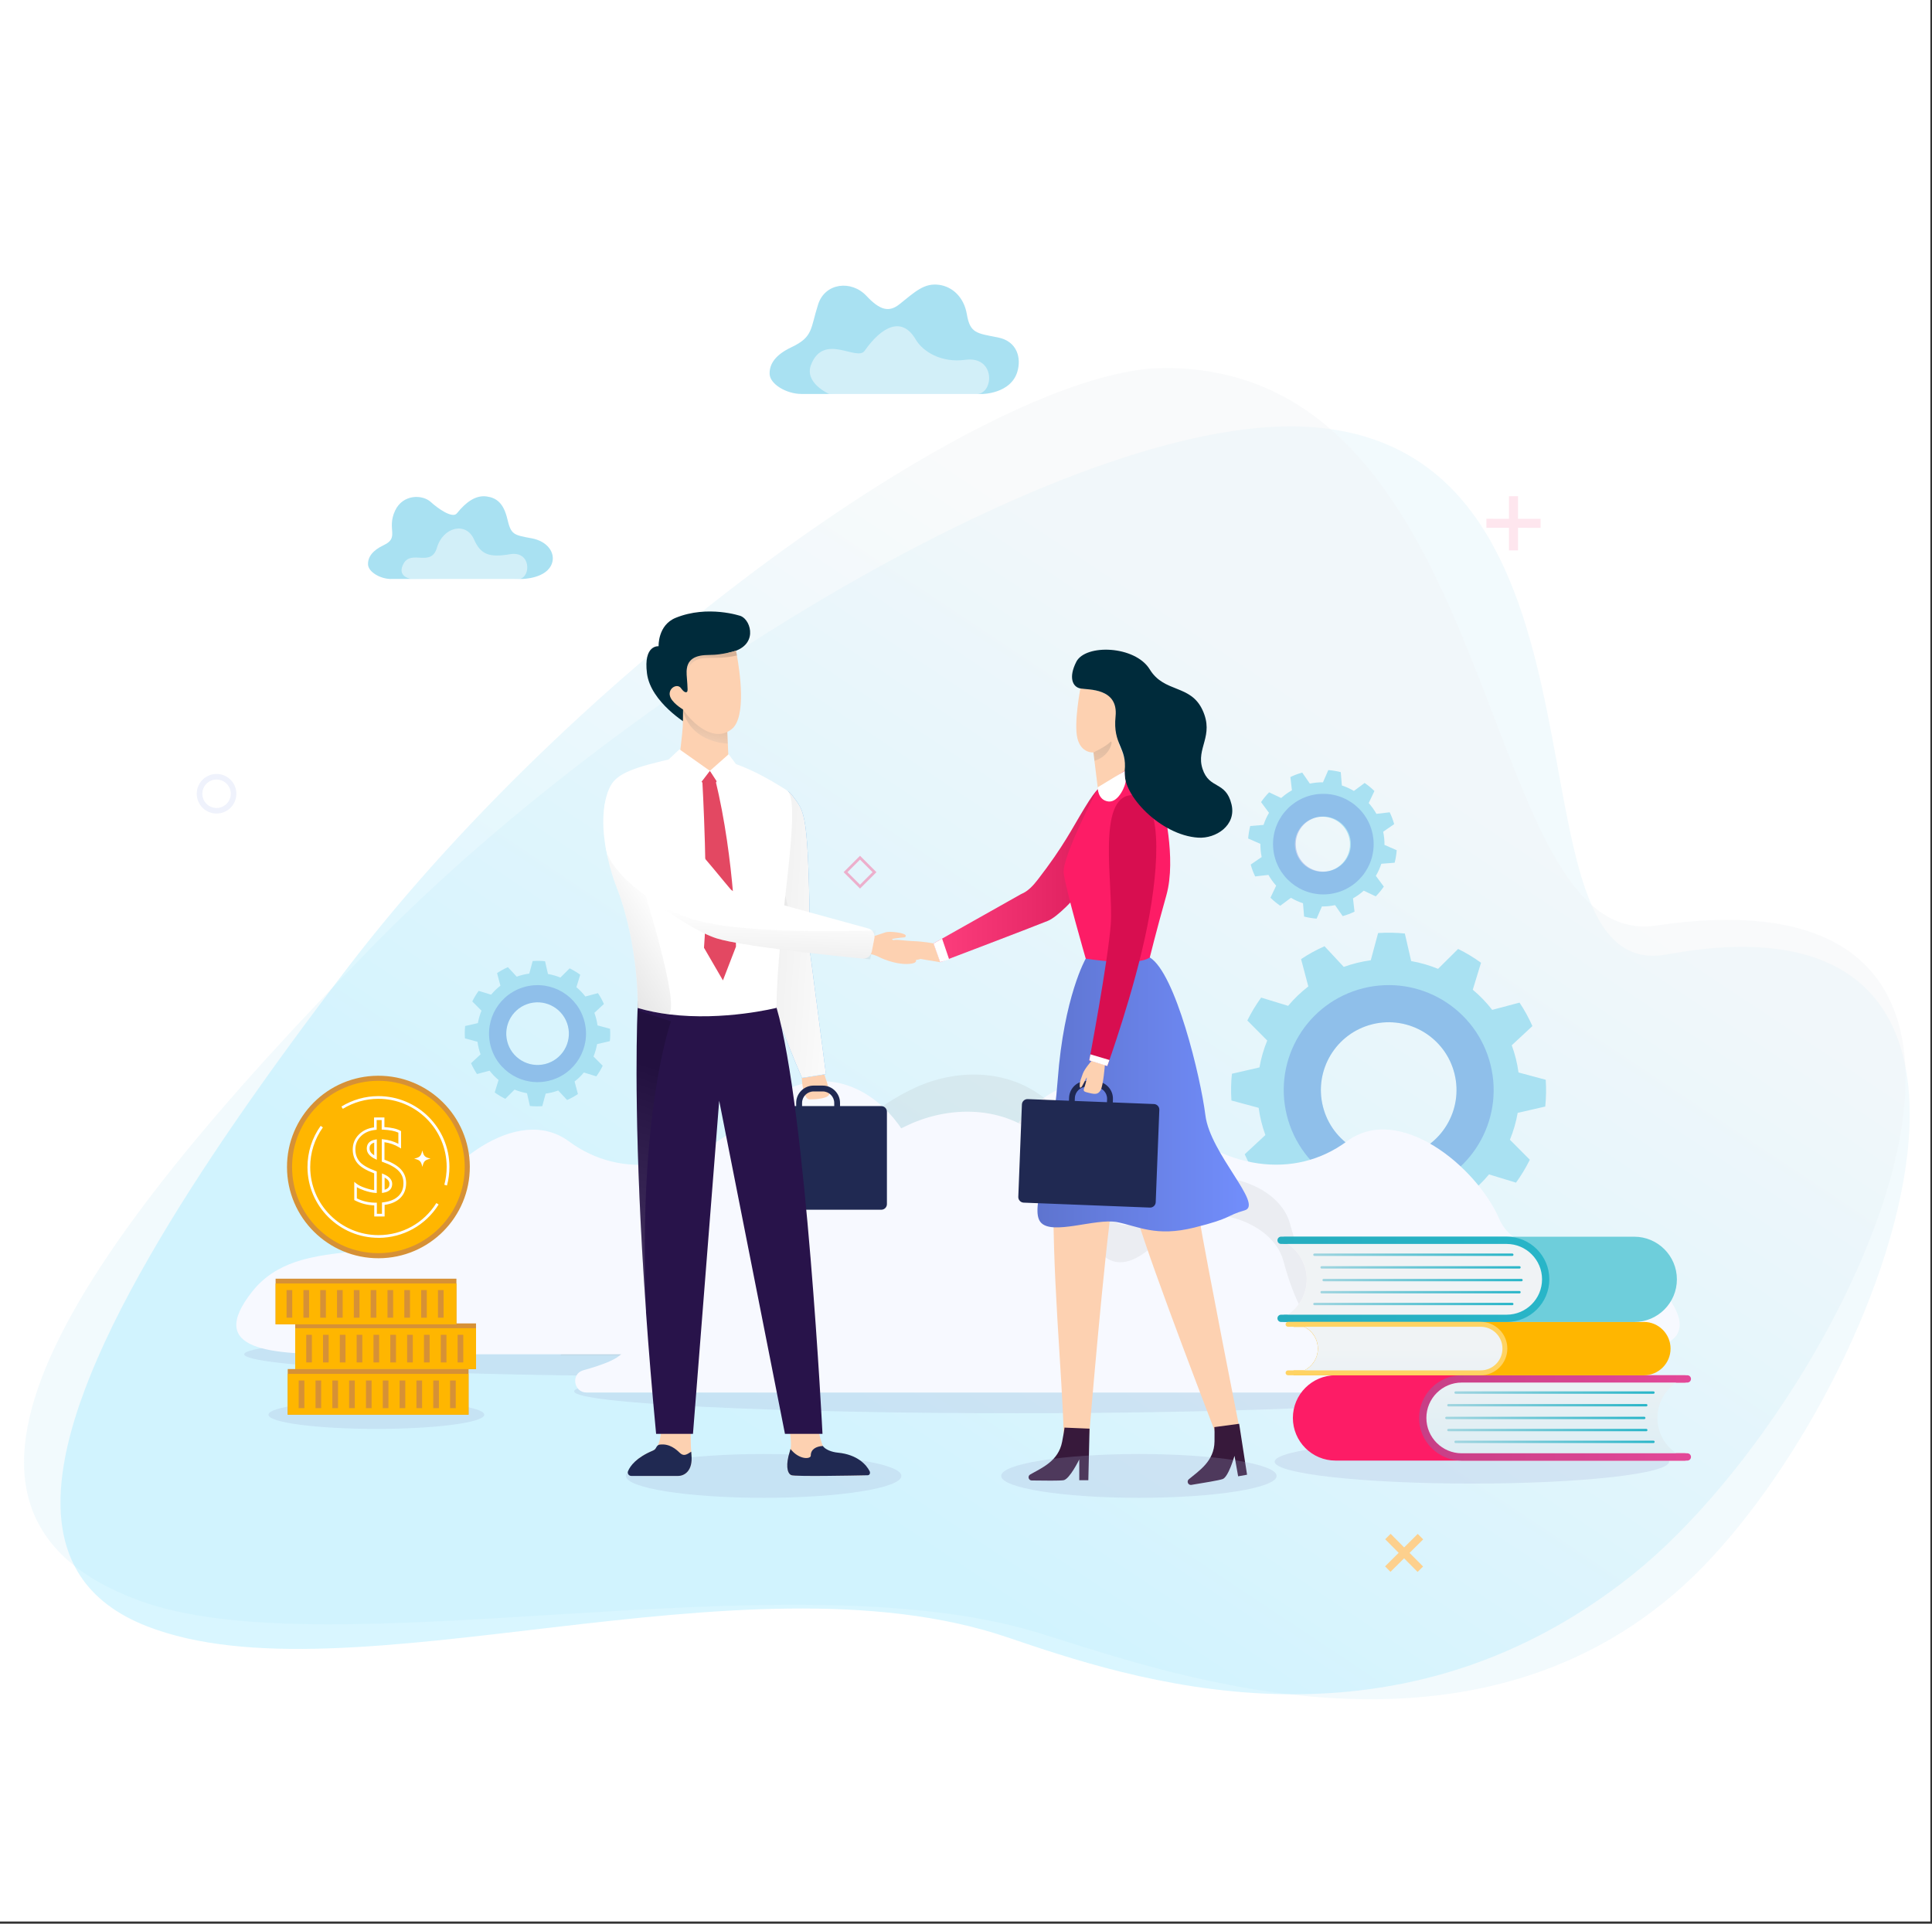 <?xml version="1.0" encoding="UTF-8"?> <svg xmlns="http://www.w3.org/2000/svg" width="482" height="480" viewBox="0 0 482 480" fill="none"><rect x="0" y="0" width="482" height="480" fill="#333333" stroke="none"/><rect width="481.59" height="479.45" fill="white"></rect><path opacity="0.15" d="M93.513 235.536C16.438 314.046 -25.657 377.153 34.723 399.373C82.129 416.821 195.26 388.311 258.295 407.194C286.793 415.733 362.457 445.056 417.791 397.603C467.014 355.388 521.391 218.662 415.878 238.143C373.495 245.976 407.997 113.22 327.848 106.607C271.043 101.919 158.319 169.522 93.513 235.536V235.536Z" fill="#A9E1F2"></path><path opacity="0.42" d="M449.937 342.149C437.44 362.647 421.953 381.219 407.279 392.927C346.648 441.289 281.256 418.687 251.275 408.521C184.951 386.063 86.697 425.348 36.637 405.771C6.201 393.86 9.442 361.918 37.378 313.412C49.445 292.448 66.127 268.387 86.697 241.503C146.527 163.328 248.238 91.945 290.417 91.826C375.971 91.586 367.803 237.664 413.163 230.944C495.369 218.769 483.362 287.33 449.937 342.149V342.149Z" fill="url(#paint0_linear_2245_346)"></path><path opacity="0.22" d="M253.619 352.626C314.58 352.626 364 350.179 364 347.161C364 344.142 314.58 341.696 253.619 341.696C192.657 341.696 143.238 344.142 143.238 347.161C143.238 350.179 192.657 352.626 253.619 352.626Z" fill="#9FAAD4"></path><path opacity="0.22" d="M367.205 370.181C394.377 370.181 416.404 367.735 416.404 364.716C416.404 361.698 394.377 359.251 367.205 359.251C340.033 359.251 318.006 361.698 318.006 364.716C318.006 367.735 340.033 370.181 367.205 370.181Z" fill="#9FAAD4"></path><path opacity="0.22" d="M60.937 337.916C60.937 340.93 110.363 343.381 171.317 343.381C232.272 343.381 281.698 340.942 281.698 337.916C281.698 334.89 232.272 332.451 171.317 332.451C110.363 332.451 60.937 334.89 60.937 337.916V337.916Z" fill="#9FAAD4"></path><path d="M335.239 241.251L330.443 236.097C328.386 237.018 326.425 238.082 324.595 239.314L326.401 246.131C324.548 247.566 322.861 249.192 321.366 250.974L314.634 248.917C313.33 250.723 312.17 252.636 311.189 254.634L316.152 259.632C315.267 261.773 314.622 264.021 314.215 266.341L307.339 267.92C307.111 270.108 307.076 272.345 307.219 274.593L314.012 276.423C314.167 277.571 314.382 278.707 314.669 279.867C314.956 281.015 315.291 282.115 315.686 283.215L310.532 288.011C311.453 290.068 312.517 292.029 313.749 293.859L320.565 292.053C322 293.907 323.627 295.593 325.409 297.088L323.352 303.821C325.157 305.124 327.071 306.284 329.068 307.265L334.055 302.302C336.207 303.187 338.456 303.832 340.764 304.239L342.342 311.115C344.531 311.343 346.767 311.379 349.015 311.235L350.845 304.442C351.993 304.287 353.129 304.072 354.277 303.785C355.425 303.498 356.538 303.163 357.626 302.756L362.421 307.91C364.478 306.99 366.44 305.925 368.269 304.694L366.464 297.877C368.317 296.442 370.003 294.815 371.486 293.034L378.219 295.091C379.523 293.285 380.683 291.371 381.663 289.374L376.7 284.387C377.573 282.235 378.231 279.986 378.638 277.678L385.514 276.1C385.741 273.911 385.777 271.675 385.634 269.427L378.841 267.597C378.686 266.449 378.47 265.313 378.183 264.165C377.896 263.017 377.561 261.905 377.155 260.816L382.309 256.021C381.388 253.964 380.324 252.003 379.092 250.173L372.276 251.979C370.841 250.125 369.214 248.439 367.432 246.956L369.489 240.223C367.683 238.92 365.77 237.759 363.773 236.779L358.774 241.742C356.633 240.869 354.385 240.211 352.065 239.804L350.486 232.928C348.298 232.701 346.062 232.665 343.813 232.809L341.984 239.601C340.836 239.757 339.7 239.972 338.539 240.259C337.391 240.546 336.291 240.881 335.191 241.275L335.239 241.251ZM342.378 255.566C351.443 253.318 360.628 258.855 362.876 267.92C365.124 276.985 359.587 286.157 350.522 288.405C341.457 290.654 332.285 285.117 330.037 276.052C327.788 266.987 333.325 257.803 342.39 255.566H342.378Z" fill="#A9E1F2"></path><path opacity="0.31" d="M340.153 246.574C326.114 250.054 317.563 264.249 321.043 278.289C324.523 292.329 338.718 300.88 352.746 297.4C366.786 293.919 375.349 279.724 371.868 265.696C368.388 251.657 354.193 243.094 340.153 246.574ZM342.378 255.567C351.443 253.319 360.627 258.856 362.875 267.921C365.124 276.986 359.587 286.158 350.522 288.406C341.457 290.655 332.284 285.118 330.036 276.053C327.788 266.988 333.325 257.804 342.39 255.567H342.378Z" fill="#5574D8"></path><path d="M128.924 243.704L126.711 241.324C125.755 241.743 124.858 242.245 124.009 242.807L124.846 245.952C123.985 246.61 123.207 247.364 122.526 248.189L119.416 247.232C118.807 248.069 118.28 248.954 117.826 249.875L120.122 252.183C119.715 253.176 119.416 254.216 119.225 255.28L116.044 256.01C115.936 257.026 115.924 258.055 115.996 259.095L119.129 259.944C119.201 260.47 119.297 260.997 119.428 261.535C119.56 262.061 119.715 262.575 119.895 263.078L117.515 265.29C117.934 266.247 118.436 267.144 118.998 267.993L122.143 267.156C122.801 268.017 123.554 268.794 124.379 269.476L123.423 272.585C124.26 273.195 125.145 273.721 126.066 274.175L128.374 271.879C129.366 272.286 130.407 272.585 131.471 272.776L132.201 275.957C133.217 276.065 134.246 276.077 135.286 276.005L136.135 272.872C136.661 272.8 137.187 272.704 137.726 272.573C138.252 272.441 138.766 272.286 139.268 272.095L141.481 274.474C142.437 274.056 143.334 273.554 144.183 272.991L143.346 269.846C144.207 269.189 144.985 268.435 145.666 267.61L148.776 268.567C149.386 267.73 149.912 266.845 150.366 265.924L148.07 263.616C148.477 262.623 148.776 261.583 148.967 260.518L152.148 259.789C152.256 258.772 152.268 257.744 152.196 256.703L149.063 255.854C148.991 255.328 148.895 254.802 148.764 254.264C148.632 253.738 148.477 253.223 148.285 252.721L150.665 250.509C150.247 249.552 149.744 248.655 149.182 247.806L146.037 248.643C145.379 247.782 144.626 247.005 143.801 246.323L144.757 243.214C143.92 242.604 143.035 242.078 142.115 241.623L139.806 243.919C138.814 243.513 137.773 243.214 136.709 243.022L135.98 239.841C134.963 239.734 133.935 239.722 132.894 239.794L132.045 242.927C131.519 242.999 130.993 243.094 130.455 243.226C129.928 243.357 129.414 243.513 128.912 243.692L128.924 243.704ZM132.224 250.317C136.41 249.277 140.656 251.836 141.696 256.022C142.736 260.207 140.177 264.453 135.992 265.493C131.806 266.534 127.561 263.974 126.532 259.789C125.492 255.603 128.051 251.358 132.236 250.317H132.224Z" fill="#A9E1F2"></path><path opacity="0.31" d="M131.196 246.167C124.714 247.77 120.756 254.335 122.358 260.817C123.961 267.299 130.526 271.257 137.008 269.655C143.502 268.052 147.448 261.487 145.845 255.005C144.243 248.511 137.678 244.565 131.196 246.167ZM132.224 250.329C136.41 249.289 140.655 251.848 141.696 256.034C142.736 260.219 140.177 264.465 135.991 265.505C131.806 266.545 127.56 263.986 126.532 259.801C125.491 255.615 128.051 251.37 132.236 250.329H132.224Z" fill="#5574D8"></path><path d="M392.283 337.869H236.793C236.793 337.869 237.857 322.262 242.665 305.592C245.021 297.436 248.286 289.028 252.77 282.068C254.205 279.832 255.975 277.727 257.996 275.909C265.937 268.746 277.872 266.031 289.974 277.667C305.138 292.257 323.101 294.35 336.052 284.759C349.004 275.168 368.365 291.037 374.058 304.18C379.75 317.311 403.106 307.146 415.065 322.19C427.024 337.247 409.934 337.869 392.283 337.869V337.869Z" fill="#F7F9FF"></path><g style="mix-blend-mode:multiply" opacity="0.12"><path d="M350.295 336.35C350.284 336.996 350.2 337.617 350.056 338.203H139.831C141.074 335.752 143.825 333.587 147.257 332.619C151.239 331.483 157.984 329.473 157.398 326.687C155.186 316.378 150.103 308.94 163.21 296.73C167.324 292.891 179.63 289.411 191.397 295.594C200.797 300.521 206.968 282.176 226.557 272.238C227.131 271.951 227.729 271.664 228.327 271.389C239.592 266.199 253.751 266.737 263.031 276.244C266.798 280.095 269.764 285.441 271.414 292.461C277.107 316.821 290.513 300.617 292.773 297.866C299.327 289.889 318.796 294.159 321.833 305.34C327.55 326.388 333.565 323.087 338.624 324.355C343.682 325.623 350.439 330.047 350.307 336.35H350.295Z" fill="#8D9294"></path></g><path d="M241.218 337.917H85.728C68.077 337.917 50.987 337.295 62.946 322.238C74.905 307.194 98.261 317.359 103.954 304.228C109.646 291.086 129.019 275.216 141.959 284.807C154.91 294.398 172.873 292.293 188.037 277.715C197.46 268.663 206.776 268.304 214.191 271.963C218.723 274.2 222.538 277.943 225.229 282.116C229.713 289.076 232.978 297.484 235.334 305.64C240.142 322.31 241.206 337.917 241.206 337.917H241.218Z" fill="#F7F9FF"></path><path d="M348.656 345.606C348.644 346.252 348.561 346.874 348.417 347.46H146.347C143.095 347.46 142.377 342.819 145.498 341.911L145.606 341.887C149.588 340.751 156.333 338.742 155.747 335.955C153.535 325.646 148.452 318.208 161.559 305.998C165.673 302.159 177.979 298.679 189.746 304.862C199.146 309.789 205.317 291.444 224.905 281.506C225.479 281.219 226.077 280.932 226.675 280.657C237.941 275.467 252.1 276.005 261.38 285.512C265.147 289.363 268.113 294.709 269.763 301.729C275.456 326.089 288.862 309.885 291.122 307.134C297.675 299.157 317.145 303.427 320.182 314.608C325.898 335.656 331.914 332.355 336.972 333.623C342.031 334.891 348.788 339.316 348.656 345.618V345.606Z" fill="#F7F9FF"></path><g opacity="0.33"><path opacity="0.33" d="M384.354 129.448H378.722V123.804H376.461V129.448L370.829 129.436V131.697H376.461V137.341H378.722V131.697L384.354 131.709V129.448Z" fill="#FD1C66"></path></g><g opacity="0.31"><path opacity="0.31" d="M54.025 202.995C51.31 202.995 49.086 200.783 49.086 198.056C49.086 195.33 51.298 193.117 54.025 193.117C56.752 193.117 58.964 195.33 58.964 198.056C58.964 200.783 56.752 202.995 54.025 202.995ZM54.025 194.505C52.064 194.505 50.473 196.095 50.473 198.056C50.473 200.018 52.064 201.608 54.025 201.608C55.986 201.608 57.577 200.018 57.577 198.056C57.577 196.095 55.986 194.505 54.025 194.505Z" fill="#5574D8"></path></g><path d="M326.772 195.509L324.882 192.77C323.854 193.057 322.873 193.428 321.929 193.882L322.311 197.195C321.343 197.745 320.446 198.379 319.632 199.12L316.619 197.697C315.889 198.451 315.208 199.264 314.61 200.137L316.595 202.816C316.033 203.761 315.578 204.777 315.232 205.829L311.907 206.104C311.656 207.121 311.476 208.161 311.393 209.226L314.442 210.553C314.442 211.103 314.466 211.653 314.514 212.204C314.574 212.754 314.646 213.304 314.765 213.842L312.027 215.731C312.314 216.76 312.684 217.752 313.139 218.685L316.451 218.303C317.001 219.271 317.647 220.168 318.377 220.993L316.954 223.995C317.707 224.736 318.532 225.406 319.393 226.004L322.072 224.019C323.017 224.581 324.021 225.035 325.074 225.382L325.349 228.707C326.365 228.958 327.406 229.137 328.47 229.221L329.798 226.172C330.348 226.172 330.898 226.16 331.448 226.1C331.998 226.04 332.548 225.956 333.074 225.849L334.976 228.587C336.004 228.3 336.985 227.929 337.93 227.475L337.547 224.162C338.516 223.612 339.412 222.979 340.226 222.237L343.227 223.66C343.969 222.907 344.639 222.094 345.236 221.221L343.251 218.542C343.813 217.597 344.268 216.58 344.615 215.528L347.939 215.265C348.202 214.26 348.37 213.22 348.453 212.144L345.404 210.816C345.404 210.266 345.392 209.716 345.332 209.166C345.272 208.604 345.189 208.066 345.081 207.528L347.82 205.638C347.533 204.61 347.162 203.617 346.707 202.684L343.395 203.067C342.845 202.098 342.199 201.201 341.469 200.376L342.893 197.374C342.139 196.633 341.326 195.963 340.453 195.365L337.774 197.351C336.829 196.788 335.825 196.334 334.772 195.987L334.497 192.663C333.493 192.4 332.452 192.232 331.388 192.148L330.061 195.198C329.511 195.198 328.96 195.21 328.41 195.27C327.86 195.33 327.31 195.413 326.772 195.521V195.509ZM329.247 203.82C333.026 203.45 336.399 206.212 336.77 209.991C337.14 213.77 334.378 217.131 330.599 217.501C326.82 217.872 323.447 215.11 323.077 211.331C322.706 207.552 325.468 204.179 329.247 203.808V203.82Z" fill="#A9E1F2"></path><path opacity="0.31" d="M328.925 198.128C322.025 198.81 316.978 204.945 317.659 211.845C318.341 218.734 324.476 223.78 331.376 223.111C338.277 222.441 343.323 216.294 342.642 209.406C341.96 202.505 335.825 197.459 328.925 198.14V198.128ZM329.475 203.773C333.254 203.402 336.626 206.165 336.997 209.944C337.368 213.723 334.605 217.083 330.826 217.454C327.047 217.825 323.675 215.062 323.304 211.283C322.933 207.504 325.696 204.132 329.475 203.761V203.773Z" fill="#5574D8"></path><path d="M273.818 257.911C273.818 257.911 280.085 291.742 283.649 303.797C287.463 316.701 303.345 357.78 303.345 357.78H309.504C309.504 357.78 301.204 315.995 298.872 302.123C297.342 293.046 294.017 266.007 294.017 266.007L273.818 257.911V257.911Z" fill="#FDD1B1"></path><path d="M268.52 252.087C268.52 252.087 263.844 268.351 262.923 294.433C262.193 315.158 265.159 344.828 265.351 357.78H271.749C271.749 357.78 275.564 311.917 277.656 298.822C278.661 292.532 284.126 280.19 284.126 280.19L268.52 252.087V252.087Z" fill="#FDD1B1"></path><path d="M269.537 171.783C269.537 171.783 267.863 180.418 268.795 184.221C269.728 188.024 272.79 187.749 272.79 187.749L274.033 197.854L281.579 194.063C281.579 194.063 280.491 188.119 279.558 186.636C278.626 185.154 279.116 182.307 278.745 177.021C278.374 171.736 269.537 171.783 269.537 171.783V171.783Z" fill="#FDD1B1"></path><path style="mix-blend-mode:multiply" opacity="0.15" d="M272.826 187.736C272.826 187.736 276.078 186.157 276.963 185.176C277.848 184.196 277.238 188.597 273.041 189.852L272.814 187.736H272.826Z" fill="url(#paint1_linear_2245_346)"></path><path d="M271.82 356.476L271.521 369.343H269.261V364.153C269.261 364.153 266.845 369.116 265.327 369.343C264.358 369.487 260.543 369.451 257.386 369.403C256.585 369.391 256.31 368.315 257.003 367.92C259.873 366.27 264.047 364.608 264.98 359.752C265.781 355.543 265.542 356.213 265.542 356.213L271.82 356.476V356.476Z" fill="#37193B"></path><path d="M309.145 355.244L311.118 367.968L308.894 368.363L307.985 363.257C307.985 363.257 306.478 368.566 305.019 369.057C304.087 369.38 300.32 370.001 297.222 370.504C296.433 370.635 295.966 369.619 296.588 369.105C299.124 366.976 302.939 364.608 302.998 359.669C303.046 355.388 302.927 356.093 302.927 356.093L309.157 355.256L309.145 355.244Z" fill="#37193B"></path><path d="M273.818 229.951L270.876 239.183C270.876 239.183 265.423 248.643 263.88 269.451C262.337 290.26 256.836 301.489 259.587 304.933C262.337 308.377 273.328 303.905 278.649 304.933C283.983 305.962 288.348 308.7 297.975 306.297C307.602 303.893 305.712 303.379 310.52 302.003C315.339 300.628 301.921 287.904 300.726 278.277C299.518 268.65 293.275 242.807 286.853 238.896C277.178 233.012 273.806 229.963 273.806 229.963L273.818 229.951Z" fill="url(#paint2_linear_2245_346)"></path><path d="M273.4 201.525C273.4 201.525 277.131 190.87 270.601 201.585C267.396 206.835 265.363 211.14 258.929 219.464C257.769 220.958 256.502 222.382 254.744 223.099L232.907 235.405L234.569 240.081C234.569 240.081 256.92 231.59 261.429 229.76C265.937 227.93 278.901 212.408 280.156 204.575C281.627 195.414 273.412 201.525 273.412 201.525H273.4Z" fill="#FD1C66"></path><path style="mix-blend-mode:multiply" opacity="0.15" d="M273.4 201.525C273.4 201.525 277.131 190.87 270.601 201.585C267.396 206.835 265.363 211.14 258.929 219.464C257.769 220.958 256.502 222.382 254.744 223.099L232.907 235.405L234.569 240.081C234.569 240.081 256.92 231.59 261.429 229.76C265.937 227.93 278.901 212.408 280.156 204.575C281.627 195.414 273.412 201.525 273.412 201.525H273.4Z" fill="url(#paint3_linear_2245_346)"></path><path d="M280.515 192.351L273.71 197.123C273.71 197.123 264.908 213.818 265.375 217.848C265.853 221.878 270.876 239.194 270.876 239.194C270.876 239.194 283.54 241.275 286.853 238.895C286.853 238.895 288.372 232.689 290.991 223.373C293.598 214.057 290.046 200.495 290.046 200.495L280.515 192.351V192.351Z" fill="#FD1C66"></path><path d="M200.031 269.009C200.031 269.009 200.258 274.319 201.98 274.319C203.702 274.319 206.919 274.092 206.919 272.824C206.919 271.556 205.652 268.112 205.652 268.112L200.031 269.009Z" fill="#FDD1B1"></path><path d="M219.871 275.992H188.359C187.586 275.992 186.96 276.619 186.96 277.392V300.448C186.96 301.221 187.586 301.848 188.359 301.848H219.871C220.644 301.848 221.27 301.221 221.27 300.448V277.392C221.27 276.619 220.644 275.992 219.871 275.992Z" fill="#202952"></path><path d="M209.586 281.099H198.632V275.203C198.632 272.811 200.581 270.874 202.961 270.874H205.245C207.637 270.874 209.574 272.823 209.574 275.203V281.099H209.586ZM200.103 279.64H208.127V275.203C208.127 273.624 206.836 272.333 205.257 272.333H202.973C201.394 272.333 200.103 273.624 200.103 275.203V279.64Z" fill="#202952"></path><path d="M254.948 275.588L254.047 298.628C254.017 299.4 254.618 300.05 255.39 300.08L286.878 301.312C287.65 301.342 288.301 300.741 288.331 299.969L289.232 276.929C289.262 276.157 288.661 275.507 287.889 275.477L256.401 274.245C255.629 274.215 254.978 274.816 254.948 275.588Z" fill="#202952"></path><path d="M277.429 280.202L266.486 279.772L266.714 273.888C266.809 271.496 268.83 269.631 271.21 269.726L273.494 269.81C275.886 269.906 277.752 271.927 277.656 274.307L277.429 280.19V280.202ZM268.005 278.373L276.03 278.684L276.197 274.259C276.257 272.68 275.025 271.341 273.435 271.269L271.15 271.185C269.572 271.126 268.232 272.357 268.161 273.948L267.981 278.373H268.005Z" fill="#202952"></path><path d="M190.512 199.001C194.757 196.203 196.575 196.98 197.627 198.415C200.916 202.912 201.693 201.788 202.148 237.963L206.058 268.004L200.091 268.949C200.091 268.949 190.5 247.495 187.737 231.876C184.975 216.246 190.524 199.001 190.524 199.001H190.512Z" fill="#57ABEC"></path><path d="M190.512 199.001C194.757 196.203 196.575 196.98 197.627 198.415C200.916 202.912 201.693 201.788 202.148 237.963L206.058 268.004L200.091 268.949C200.091 268.949 190.5 247.495 187.737 231.876C184.975 216.246 190.524 199.001 190.524 199.001H190.512Z" fill="white"></path><path style="mix-blend-mode:multiply" opacity="0.15" d="M190.512 199.001C194.757 196.203 196.575 196.98 197.627 198.415C200.916 202.912 201.693 201.788 202.148 237.963L206.058 268.004L200.091 268.949C200.091 268.949 190.5 247.495 187.737 231.876C184.975 216.246 190.524 199.001 190.524 199.001H190.512Z" fill="url(#paint4_linear_2245_346)"></path><path opacity="0.22" d="M156.154 368.267C156.154 371.281 171.533 373.733 190.512 373.733C209.491 373.733 224.87 371.293 224.87 368.267C224.87 365.242 209.491 362.802 190.512 362.802C171.533 362.802 156.154 365.242 156.154 368.267V368.267Z" fill="#9FAAD4"></path><path opacity="0.22" d="M249.78 368.267C249.78 371.281 265.16 373.733 284.138 373.733C303.117 373.733 318.496 371.293 318.496 368.267C318.496 365.242 303.117 362.802 284.138 362.802C265.16 362.802 249.78 365.242 249.78 368.267V368.267Z" fill="#9FAAD4"></path><path d="M197.435 368.077C198.368 368.436 210.375 368.221 215.374 368.125C216.39 368.101 216.869 366.869 216.127 366.152C214.895 364.956 212.683 363.581 208.928 363.234C207.289 363.078 206.297 362.54 205.699 361.667C204.874 360.447 203.642 355.46 203.809 353.009C203.845 352.483 196.825 353.248 196.79 354.3C196.742 355.807 197.639 359.802 197.22 361.559C197.16 361.811 197.088 362.062 197.017 362.301C196.072 365.231 196.263 367.635 197.447 368.089L197.435 368.077Z" fill="#FDD1B1"></path><path d="M197.436 368.077C198.453 368.46 212.444 368.185 216.463 368.101C216.977 368.101 217.18 367.551 216.953 367.084C216.152 365.47 213.88 362.935 209.06 362.468C207.422 362.313 205.879 361.667 205.281 360.794C203.595 360.89 202.255 361.643 202.279 363.186C202.303 364.095 199.433 364.346 197.209 361.547C197.149 361.798 197.077 362.05 197.005 362.289C196.061 365.219 196.252 367.622 197.436 368.077V368.077Z" fill="#202952"></path><path d="M158.928 364.25C157.29 365.602 158.258 368.269 160.387 368.269H169.177C170.743 368.269 172.908 367.013 172.501 362.995C172.477 362.744 172.453 362.493 172.442 362.229C172.298 360.28 172.298 357.984 172.334 356.083C172.394 353.834 172.501 352.124 172.501 352.124L165.804 348.082L164.477 347.281C164.477 347.281 164.525 347.556 164.585 348.034C164.776 349.517 165.147 352.973 165.003 356.083C164.907 358.175 164.585 360.113 163.807 361.189C163.556 361.536 163.257 361.799 162.91 361.942C161.164 362.672 159.885 363.473 158.952 364.238L158.928 364.25Z" fill="#FDD1B1"></path><path d="M156.692 367.049C156.441 367.623 156.859 368.268 157.493 368.268H169.177C170.744 368.268 172.908 367.013 172.502 362.995C172.478 362.743 172.454 362.492 172.442 362.229C171.246 362.995 170.564 363.449 169.548 362.468C168.782 361.727 167.06 360.112 164.573 360.459C163.855 360.555 163.688 361.38 163.401 361.631C163.245 361.763 163.078 361.87 162.887 361.954C158.749 363.688 157.242 365.757 156.692 367.049V367.049Z" fill="#202952"></path><path d="M161.165 327.285V327.356C161.823 336.672 162.648 346.813 163.688 357.768H172.885L179.426 274.653L195.834 357.768H205.198C205.198 357.768 201.108 276.615 193.741 251.453C186.386 226.303 159.168 249.827 159.168 249.827C159.168 249.827 159.12 250.568 159.06 252.063C158.773 259.406 158.175 284.759 161.177 327.261L161.165 327.285Z" fill="#28134A"></path><path style="mix-blend-mode:multiply" opacity="0.15" d="M161.165 327.285C159.168 277.141 167.408 254.849 167.408 254.849L159.048 252.087C158.761 259.43 158.163 284.783 161.165 327.285Z" fill="url(#paint5_linear_2245_346)"></path><path style="mix-blend-mode:multiply" opacity="0.15" d="M193.215 208.138C191.708 212.336 190.512 216.545 190.512 216.545C190.512 216.545 195.26 228.959 198.859 231.829C194.363 223.326 193.693 208.007 193.693 208.007C193.693 208.007 193.526 208.055 193.215 208.138V208.138Z" fill="url(#paint6_linear_2245_346)"></path><path d="M193.729 251.477C193.729 251.477 180.622 254.801 166.929 253.103C164.31 252.768 161.655 252.266 159.084 251.5C159.084 251.5 159.502 235.882 153.774 221.232C152.721 218.554 152.135 216.186 151.585 213.902C151.55 213.758 151.526 213.615 151.502 213.483C149.301 203.557 151.274 197.865 152.399 195.951C154.073 193.081 157.661 191.467 169.524 188.907L177.082 189.123C184.126 189.745 192.21 194.552 196.3 197.207C200.39 199.862 193.741 231.445 193.741 251.488L193.729 251.477Z" fill="white"></path><path d="M161.416 168.051C162.36 175.286 171.545 180.704 171.545 180.704C171.545 180.704 172.645 175.49 174.893 170.67C176.627 166.939 179.031 163.459 182.128 162.801C189.232 161.282 187.474 154.872 184.879 153.736C184.843 153.712 176.627 150.878 168.579 154.155C164.07 155.985 164.31 161.247 164.31 161.247C164.31 161.247 160.471 160.816 161.416 168.051V168.051Z" fill="#002B3B"></path><path d="M169.512 188.884C169.512 188.884 173.578 192.412 177.094 192.328C180.622 192.256 181.782 190.187 181.782 190.187L181.578 185.559L181.399 181.29L170.445 174.868L170.409 174.844V174.916C170.409 175.191 170.409 176.148 170.409 177.296C170.409 178.814 170.373 180.632 170.325 181.505C170.205 183.347 169.524 188.872 169.524 188.872L169.512 188.884Z" fill="#FDD1B1"></path><path d="M179.343 194.253C179.343 194.253 178.003 196.25 177.106 196.406C176.197 196.561 174.284 194.253 174.284 194.253L177.106 192.34L179.343 194.253Z" fill="#E34862"></path><path d="M175.647 236.504L180.359 244.624L183.612 236.193C183.612 236.193 183.444 214.978 178.422 194.373L177.262 194.529L175.217 194.804C175.217 194.804 176.783 222.297 175.635 236.492L175.647 236.504Z" fill="#E34862"></path><path d="M177.106 192.34L174.356 195.939L166.798 189.517L169.512 186.97L177.106 192.34Z" fill="white"></path><path d="M181.782 188.202L177.106 192.34L179.438 195.94L183.611 190.654L181.782 188.202Z" fill="white"></path><path style="mix-blend-mode:multiply" opacity="0.15" d="M167.324 251.919C167.252 252.35 167.121 252.744 166.942 253.103C164.323 252.768 161.668 252.266 159.096 251.501C159.096 251.501 159.515 235.882 153.787 221.233C152.734 218.554 152.148 216.186 151.598 213.902C151.562 213.758 151.538 213.615 151.515 213.483C154.122 212.12 157.087 210.673 157.087 210.673C157.087 210.673 168.484 245.174 167.336 251.931L167.324 251.919Z" fill="url(#paint7_linear_2245_346)"></path><path style="mix-blend-mode:multiply" opacity="0.15" d="M170.289 176.854C170.325 177.01 170.361 177.165 170.397 177.309C172.023 183.587 177.883 185.333 181.567 185.56L181.387 181.291L170.433 174.869C170.433 174.869 170.409 174.905 170.397 174.917C170.158 175.371 170.098 176.005 170.277 176.83L170.289 176.854Z" fill="url(#paint8_linear_2245_346)"></path><path d="M167.096 173.409C167.311 175.215 170.397 177.021 170.397 177.021C172.777 180.561 178.206 185.488 182.607 181.876C186.266 178.863 184.544 167.37 183.851 163.567C183.719 162.79 183.611 162.335 183.611 162.335C183.611 162.335 180.43 163.424 177.01 163.424C173.59 163.424 171.15 164.345 171.306 168.052V168.076C171.306 168.159 171.306 168.243 171.306 168.327C171.593 172.285 171.688 172.668 171.162 172.728C170.636 172.776 170.026 171.891 169.835 171.639C168.95 170.539 166.857 171.592 167.084 173.409H167.096Z" fill="#FDD1B1"></path><path style="mix-blend-mode:multiply" opacity="0.15" d="M171.329 168.052C171.353 167.442 172.155 164.62 175.204 164.261C177.775 163.962 179.832 164.464 183.862 163.555C183.731 162.778 183.623 162.324 183.623 162.324C183.623 162.324 180.442 163.412 177.022 163.412C173.602 163.412 171.162 164.333 171.317 168.04L171.329 168.052Z" fill="url(#paint9_linear_2245_346)"></path><path d="M216.068 234.244L215.805 234.842L214.549 237.736C214.549 237.736 215.123 237.736 215.9 237.844C216.749 237.939 217.85 238.143 218.77 238.537C218.866 238.585 218.974 238.633 219.069 238.681C220.815 239.578 224.427 240.905 227.381 240.439C228.888 240.212 228.493 239.542 228.493 239.542C230.825 239.219 231.483 238.047 230.861 237.844C230.287 237.641 229.007 237.832 228.828 237.796C230.131 237.975 231.483 237.772 231.602 237.306C231.71 236.875 231.16 236.588 229.928 236.457C228.589 236.313 224.834 235.297 223.327 234.758C221.844 234.232 222.729 234.268 223.877 234.077C225.599 233.79 225.862 234.077 225.97 233.527C226.113 232.773 222.011 232.295 220.971 232.618C220.576 232.749 219.751 233.012 218.89 233.311C217.527 233.766 216.08 234.256 216.08 234.256L216.068 234.244Z" fill="#FDD1B1"></path><path d="M216.594 231.649C217.682 231.948 218.352 233.024 218.136 234.124L217.491 237.449C217.275 238.537 216.283 239.291 215.171 239.183C208.294 238.501 185.178 236.133 178.851 234.16C174.69 232.869 167.849 228.611 161.834 224.031C161.822 224.031 161.81 224.019 161.798 224.007C160.387 222.943 152.59 217.717 151.178 211.857C151.178 211.857 150.509 204.49 150.796 201.046C150.891 199.886 154.467 196.657 155.615 196.813C163.365 197.841 179.402 218.614 182.236 221.843C182.511 222.153 182.87 222.381 183.276 222.5L216.594 231.661V231.649Z" fill="white"></path><path style="mix-blend-mode:multiply" opacity="0.15" d="M218.508 232.175L217.109 239.375C217.109 239.375 186.302 236.492 178.84 234.16C174.678 232.869 167.838 228.612 161.823 224.031C164.752 225.849 169.393 228.91 177.214 230.417C191.744 233.228 218.496 232.163 218.496 232.163L218.508 232.175Z" fill="url(#paint10_linear_2245_346)"></path><path d="M282.453 198.392C273.4 198.595 277.825 221.162 277.119 230.597C276.402 240.033 271.75 264.585 271.75 264.585L276.246 266.008C276.246 266.008 282.991 247.328 286.196 231.315C289.401 215.302 290.107 198.225 282.465 198.404L282.453 198.392Z" fill="#D80E50"></path><path d="M232.894 235.403C232.894 235.403 230.658 234.925 227.668 234.817C224.678 234.698 222.609 234.028 222.502 235.116C222.382 236.205 225.372 238.501 226.52 238.728C227.668 238.955 234.556 240.091 234.556 240.091L232.894 235.415V235.403Z" fill="#FDD1B1"></path><path d="M268.52 165.133C266.547 168.984 267.551 171.412 269.548 171.783C271.546 172.153 279.044 171.627 278.314 178.767C277.585 185.894 281.232 186.42 280.587 192.376C279.941 198.331 289.544 208.425 298.943 209.011C303.332 209.286 308.499 205.949 307.243 200.711C305.82 194.78 301.706 197.04 300.008 191.838C298.31 186.636 303.01 183.67 300.008 177.176C297.006 170.682 290.477 172.967 286.841 167.023C283.206 161.079 270.828 160.613 268.508 165.145L268.52 165.133Z" fill="#002B3B"></path><path d="M272.31 264.716C272.31 264.716 270.624 266.629 270.158 267.861C269.691 269.093 269.38 270.002 269.392 270.42C269.392 270.612 269.261 271.604 269.679 271.353C270.086 271.114 271.09 268.639 271.126 268.89C271.174 269.284 270.72 270.791 270.481 271.449C270.241 272.095 270.373 272.346 270.983 272.513C273.1 273.087 273.865 273.195 274.559 272.071C275.252 270.935 275.647 265.745 275.647 265.745L272.31 264.716V264.716Z" fill="#FDD1B1"></path><path d="M273.865 196.442L280.586 192.376C280.586 192.376 280.622 194.194 280.814 194.828C281.005 195.461 279.223 200.317 276.508 199.982C273.794 199.635 273.853 196.442 273.853 196.442H273.865Z" fill="white"></path><path d="M271.75 264.584L276.246 266.007L276.784 264.489L272.037 263.077L271.75 264.584Z" fill="white"></path><path d="M232.894 235.404L234.556 240.08L236.793 239.374L235.035 234.196L232.894 235.404Z" fill="white"></path><path d="M97.544 144.457H130.299C130.299 144.457 136.53 144.409 137.75 140.427C138.515 137.927 136.638 135.057 132.631 134.316C128.111 133.479 127.501 133.431 126.568 129.484C125.635 125.538 123.866 124.211 121.426 123.876C118.735 123.505 116.308 125.191 113.988 128.085C112.875 129.484 109.144 126.794 107.482 125.263C105.389 123.338 100.51 123.278 98.573 127.404C96.396 132.068 99.756 134.124 95.75 136.014C92.928 137.341 91.756 138.992 91.816 140.845C91.876 142.699 94.877 144.469 97.556 144.469L97.544 144.457Z" fill="#A9E1F2"></path><path opacity="0.48" d="M102.603 144.457C102.603 144.457 98.8 143.955 100.713 140.582C102.686 137.102 107.566 141.611 109.013 136.648C110.52 131.518 116.248 130.059 118.257 134.591C119.907 138.334 121.988 139.183 127.25 138.286C132.512 137.389 132.5 143.967 129.594 144.469C126.676 144.971 102.603 144.469 102.603 144.469V144.457Z" fill="white"></path><path d="M199.899 98.307H245.032C245.032 98.307 252.112 98.283 253.798 92.794C254.85 89.35 253.798 85.152 248.955 84.195C243.597 83.143 242.018 83.167 241.205 78.371C240.488 74.198 237.665 71.543 234.317 71.076C230.61 70.562 228.409 72.691 224.415 75.896C221.844 77.965 219.572 77.475 216.187 73.851C212.396 69.797 205.843 70.574 204.121 75.92C202.147 82.031 202.949 84.04 197.436 86.647C193.537 88.489 191.935 90.749 192.006 93.308C192.09 95.867 196.228 98.295 199.911 98.295L199.899 98.307Z" fill="#A9E1F2"></path><path opacity="0.48" d="M206.871 98.307C206.871 98.307 200.521 95.556 202.363 90.952C205.568 82.94 213.796 90.258 215.709 87.532C219.931 81.504 224.989 78.802 228.445 84.698C230.215 87.711 234.807 90.605 240.835 89.78C248.13 88.787 248.07 97.601 244.064 98.295C240.045 98.989 206.871 98.295 206.871 98.295V98.307Z" fill="white"></path><path d="M355.031 390.87L351.659 387.474L355.055 384.102L353.704 382.738L350.307 386.111L346.935 382.714L345.583 384.066L348.944 387.462L345.548 390.834L346.899 392.198L350.295 388.825L353.668 392.222L355.031 390.87Z" fill="#FDD08D"></path><path opacity="0.22" d="M120.816 352.995C120.816 354.945 108.761 356.535 93.896 356.535C79.031 356.535 66.977 354.957 66.977 352.995C66.977 351.034 79.031 349.456 93.896 349.456C108.761 349.456 120.816 351.034 120.816 352.995Z" fill="#9FAAD4"></path><path d="M94.494 313.955C107.089 313.907 117.26 303.673 117.212 291.098C117.164 278.523 106.914 268.368 94.319 268.416C81.724 268.464 71.553 278.698 71.601 291.273C71.649 303.849 81.899 314.004 94.494 313.955Z" fill="#D69136"></path><path d="M94.464 312.686C106.359 312.653 115.975 302.999 115.941 291.124C115.908 279.248 106.239 269.649 94.344 269.682C82.448 269.715 72.832 279.369 72.866 291.244C72.899 303.119 82.569 312.719 94.464 312.686Z" fill="#FFB600"></path><path d="M111.5 295.796L110.854 295.617C111.249 294.158 111.44 292.651 111.44 291.132C111.416 281.756 103.763 274.15 94.375 274.174C91.242 274.174 88.18 275.047 85.525 276.674L85.179 276.1C87.941 274.414 91.122 273.505 94.375 273.505C104.133 273.481 112.098 281.386 112.122 291.132C112.122 292.711 111.919 294.289 111.512 295.796H111.5Z" fill="white"></path><path d="M94.459 308.856C84.7 308.88 76.736 300.975 76.712 291.228C76.712 287.509 77.836 283.945 80.001 280.92L80.551 281.314C78.47 284.22 77.382 287.641 77.394 291.228C77.417 300.604 85.071 308.21 94.459 308.186C100.355 308.174 105.736 305.184 108.857 300.185L109.431 300.544C106.179 305.734 100.582 308.844 94.459 308.868V308.856Z" fill="white"></path><path d="M95.966 303.534H93.371V300.76C91.66 300.712 90.046 300.293 88.563 299.528L88.384 299.432V294.888L88.922 295.33C89.4 295.713 90.13 296.084 91.098 296.407C91.924 296.694 92.677 296.873 93.347 296.957V292.771C91.326 292.006 89.974 291.192 89.209 290.284C88.408 289.339 88.001 288.167 88.001 286.815C88.001 285.356 88.515 284.089 89.556 283.06C90.512 282.104 91.78 281.506 93.323 281.302V278.827H95.906V281.231C97.652 281.338 98.991 281.637 99.888 282.14L100.056 282.235V286.576L99.553 286.265C98.465 285.608 97.245 285.189 95.918 284.998V289.363C97.783 290.044 99.147 290.846 99.972 291.731C100.869 292.675 101.323 293.835 101.323 295.187C101.323 296.729 100.821 297.997 99.828 298.954C98.908 299.839 97.604 300.413 95.954 300.64V303.534H95.966ZM94.052 302.864H95.296V300.042L95.583 300.006C97.233 299.815 98.501 299.301 99.374 298.463C100.235 297.626 100.666 296.562 100.654 295.187C100.654 294.003 100.271 293.022 99.482 292.197C98.692 291.348 97.341 290.583 95.475 289.925L95.248 289.841V284.244L95.607 284.28C96.97 284.424 98.238 284.794 99.386 285.392V282.618C98.513 282.199 97.221 281.936 95.547 281.864H95.224V279.473H93.969V281.888L93.67 281.924C92.151 282.08 90.919 282.618 90.01 283.527C89.101 284.436 88.659 285.512 88.659 286.803C88.659 287.999 89.017 289.016 89.711 289.841C90.417 290.678 91.792 291.479 93.777 292.209L93.993 292.293V297.674L93.646 297.65C92.832 297.602 91.888 297.387 90.859 297.04C90.13 296.789 89.508 296.514 89.029 296.227V299.026C90.465 299.731 92.031 300.09 93.681 300.09H94.016V302.864H94.052ZM95.296 297.662V292.783L95.75 292.986C97.138 293.584 97.843 294.385 97.843 295.39C97.843 296.251 97.472 297.327 95.679 297.602L95.296 297.662V297.662ZM95.954 293.823V296.861C97.03 296.574 97.174 295.892 97.162 295.39C97.162 294.78 96.767 294.266 95.954 293.823ZM94.016 289.387L93.526 289.147C92.187 288.49 91.505 287.629 91.505 286.588C91.505 285.739 91.864 284.663 93.61 284.352L94.004 284.28V289.387H94.016ZM93.347 285.105C92.318 285.416 92.187 286.086 92.199 286.588C92.199 287.234 92.581 287.796 93.359 288.274V285.105H93.347Z" fill="white"></path><path d="M107.422 289.099C105.987 289.446 105.712 289.709 105.377 291.156C105.031 289.721 104.756 289.446 103.321 289.111C104.756 288.764 105.031 288.489 105.365 287.054C105.712 288.489 105.987 288.764 107.422 289.099Z" fill="white"></path><path d="M116.893 341.599H71.784V352.984H116.893V341.599Z" fill="#D69136"></path><path d="M116.893 342.806H71.784V352.995H116.893V342.806Z" fill="#FFB600"></path><path d="M113.699 344.457H112.288V351.357H113.699V344.457Z" fill="#D69136"></path><path d="M109.501 344.457H108.09V351.357H109.501V344.457Z" fill="#D69136"></path><path d="M105.304 344.457H103.893V351.357H105.304V344.457Z" fill="#D69136"></path><path d="M101.107 344.457H99.695V351.357H101.107V344.457Z" fill="#D69136"></path><path d="M96.909 344.457H95.498V351.357H96.909V344.457Z" fill="#D69136"></path><path d="M92.712 344.457H91.301V351.357H92.712V344.457Z" fill="#D69136"></path><path d="M88.514 344.457H87.103V351.357H88.514V344.457Z" fill="#D69136"></path><path d="M84.329 344.457H82.917V351.357H84.329V344.457Z" fill="#D69136"></path><path d="M80.131 344.457H78.72V351.357H80.131V344.457Z" fill="#D69136"></path><path d="M75.933 344.457H74.522V351.357H75.933V344.457Z" fill="#D69136"></path><path d="M118.759 330.214H73.65V341.599H118.759V330.214Z" fill="#D69136"></path><path d="M118.759 331.41H73.65V341.599H118.759V331.41Z" fill="#FFB600"></path><path d="M115.578 333.06H114.167V339.949H115.578V333.06Z" fill="#D69136"></path><path d="M111.38 333.06H109.969V339.949H111.38V333.06Z" fill="#D69136"></path><path d="M107.183 333.06H105.772V339.949H107.183V333.06Z" fill="#D69136"></path><path d="M102.985 333.06H101.574V339.949H102.985V333.06Z" fill="#D69136"></path><path d="M98.788 333.06H97.376V339.949H98.788V333.06Z" fill="#D69136"></path><path d="M94.591 333.06H93.18V339.949H94.591V333.06Z" fill="#D69136"></path><path d="M90.393 333.06H88.982V339.949H90.393V333.06Z" fill="#D69136"></path><path d="M86.195 333.06H84.784V339.949H86.195V333.06Z" fill="#D69136"></path><path d="M81.998 333.06H80.586V339.949H81.998V333.06Z" fill="#D69136"></path><path d="M77.812 333.06H76.4V339.949H77.812V333.06Z" fill="#D69136"></path><path d="M113.868 319.056H68.759V330.441H113.868V319.056Z" fill="#D69136"></path><path d="M113.868 320.252H68.759V330.441H113.868V320.252Z" fill="#FFB600"></path><path d="M110.674 321.902H109.263V328.79H110.674V321.902Z" fill="#D69136"></path><path d="M106.477 321.902H105.065V328.79H106.477V321.902Z" fill="#D69136"></path><path d="M102.28 321.902H100.868V328.79H102.28V321.902Z" fill="#D69136"></path><path d="M98.082 321.902H96.671V328.79H98.082V321.902Z" fill="#D69136"></path><path d="M93.884 321.902H92.473V328.79H93.884V321.902Z" fill="#D69136"></path><path d="M89.686 321.902H88.275V328.79H89.686V321.902Z" fill="#D69136"></path><path d="M85.489 321.902H84.078V328.79H85.489V321.902Z" fill="#D69136"></path><path d="M81.304 321.902H79.893V328.79H81.304V321.902Z" fill="#D69136"></path><path d="M77.106 321.902H75.695V328.79H77.106V321.902Z" fill="#D69136"></path><path d="M72.908 321.902H71.497V328.79H72.908V321.902Z" fill="#D69136"></path><path d="M420.327 362.623H416.68C414.049 361.08 413.008 357.708 413.008 353.797C413.008 349.887 414.049 346.514 416.68 344.972H420.327C420.829 344.972 421.236 344.565 421.236 344.063C421.236 343.561 420.829 343.154 420.327 343.154H333.194C327.323 343.154 322.551 347.926 322.551 353.797C322.551 359.669 327.323 364.441 333.194 364.441H420.327C420.829 364.441 421.236 364.034 421.236 363.532C421.236 363.03 420.829 362.623 420.327 362.623V362.623Z" fill="#FD1C66"></path><path d="M417.875 344.062V344.959C415.029 346.861 413.151 350.126 413.151 353.797C413.151 357.468 415.029 360.721 417.875 362.635V363.532H363.569C358.439 363.532 354.289 359.179 354.289 353.797C354.289 351.106 355.33 348.679 357.004 346.921C358.69 345.163 360.998 344.074 363.569 344.074H417.875V344.062Z" fill="#FCF3F8"></path><path d="M418.222 344.062V344.959C415.376 346.861 413.498 350.126 413.498 353.797C413.498 357.468 415.376 360.721 418.222 362.635V363.532H363.917C358.786 363.532 354.636 359.179 354.636 353.797C354.636 351.106 355.677 348.679 357.351 346.921C359.037 345.163 361.345 344.074 363.917 344.074H418.222V344.062Z" fill="url(#paint11_linear_2245_346)"></path><path d="M420.961 364.441H364.682C358.81 364.441 354.039 359.669 354.039 353.797C354.039 347.926 358.81 343.154 364.682 343.154H420.961C421.463 343.154 421.869 343.561 421.869 344.063C421.869 344.565 421.463 344.972 420.961 344.972H364.682C359.815 344.972 355.856 348.93 355.856 353.797C355.856 358.665 359.815 362.623 364.682 362.623H420.961C421.463 362.623 421.869 363.03 421.869 363.532C421.869 364.034 421.463 364.441 420.961 364.441V364.441Z" fill="url(#paint12_linear_2245_346)"></path><path d="M407.71 308.58H320.577C320.075 308.58 319.669 308.987 319.669 309.489C319.669 309.991 320.075 310.398 320.577 310.398H324.225C326.856 311.941 327.896 315.313 327.896 319.224C327.896 323.134 326.856 326.495 324.225 328.049H320.577C320.075 328.049 319.669 328.456 319.669 328.958C319.669 329.461 320.075 329.867 320.577 329.867H407.71C413.582 329.867 418.354 325.096 418.354 319.224C418.354 313.352 413.582 308.58 407.71 308.58V308.58Z" fill="#6ECEDB"></path><path d="M321.283 309.489V310.386C324.13 312.288 326.007 315.552 326.007 319.224C326.007 322.895 324.13 326.148 321.283 328.061V328.958H375.589C380.719 328.958 384.869 324.605 384.869 319.224C384.869 316.533 383.828 314.105 382.154 312.347C380.468 310.589 378.16 309.501 375.589 309.501H321.283V309.489Z" fill="#FCF3F8"></path><path d="M321.283 309.489V310.386C324.13 312.288 326.007 315.552 326.007 319.224C326.007 322.895 324.13 326.148 321.283 328.061V328.958H375.589C380.719 328.958 384.869 324.605 384.869 319.224C384.869 316.533 383.828 314.105 382.154 312.347C380.468 310.589 378.16 309.501 375.589 309.501H321.283V309.489Z" fill="url(#paint13_linear_2245_346)"></path><path d="M379.582 319.701H330.228C330.06 319.701 329.929 319.57 329.929 319.402C329.929 319.235 330.06 319.104 330.228 319.104H379.582C379.749 319.104 379.881 319.235 379.881 319.402C379.881 319.57 379.749 319.701 379.582 319.701Z" fill="url(#paint14_linear_2245_346)"></path><path d="M379.08 322.727H329.725C329.558 322.727 329.426 322.596 329.426 322.428C329.426 322.261 329.558 322.129 329.725 322.129H379.08C379.247 322.129 379.379 322.261 379.379 322.428C379.379 322.596 379.247 322.727 379.08 322.727Z" fill="url(#paint15_linear_2245_346)"></path><path d="M379.08 316.532H329.725C329.558 316.532 329.426 316.4 329.426 316.233C329.426 316.066 329.558 315.934 329.725 315.934H379.08C379.247 315.934 379.379 316.066 379.379 316.233C379.379 316.4 379.247 316.532 379.08 316.532Z" fill="url(#paint16_linear_2245_346)"></path><path d="M377.286 325.669H327.932C327.764 325.669 327.633 325.538 327.633 325.371C327.633 325.203 327.764 325.072 327.932 325.072H377.286C377.454 325.072 377.585 325.203 377.585 325.371C377.585 325.538 377.454 325.669 377.286 325.669Z" fill="url(#paint17_linear_2245_346)"></path><path d="M377.286 313.375H327.932C327.765 313.375 327.633 313.244 327.633 313.076C327.633 312.909 327.765 312.777 327.932 312.777H377.286C377.454 312.777 377.585 312.909 377.585 313.076C377.585 313.244 377.454 313.375 377.286 313.375Z" fill="url(#paint18_linear_2245_346)"></path><path d="M319.609 329.856H375.888C381.759 329.856 386.531 325.084 386.531 319.212C386.531 313.34 381.759 308.569 375.888 308.569H319.609C319.107 308.569 318.7 308.975 318.7 309.478C318.7 309.98 319.107 310.387 319.609 310.387H375.888C380.755 310.387 384.713 314.345 384.713 319.212C384.713 324.08 380.755 328.038 375.888 328.038H319.609C319.107 328.038 318.7 328.445 318.7 328.947C318.7 329.449 319.107 329.856 319.609 329.856V329.856Z" fill="url(#paint19_linear_2245_346)"></path><path d="M410.126 329.844C413.797 329.844 416.775 332.834 416.775 336.505C416.775 340.177 413.785 343.166 410.114 343.166H322.73V341.959H325.349C327.37 340.978 328.781 338.909 328.781 336.517C328.781 334.126 327.382 332.045 325.349 331.076H322.73V329.868H410.114L410.126 329.844Z" fill="#FFB600"></path><path d="M322.742 342.556H369.059C372.407 342.556 375.11 339.841 375.11 336.505C375.11 334.831 374.428 333.324 373.34 332.224C372.252 331.123 370.733 330.454 369.059 330.454H322.742C326.078 330.454 328.793 333.168 328.793 336.505C328.793 339.841 326.078 342.556 322.742 342.556Z" fill="url(#paint20_linear_2245_346)"></path><path d="M321.343 343.154H369.394C373.065 343.154 376.055 340.165 376.055 336.493C376.055 334.711 375.362 333.049 374.106 331.781C372.85 330.526 371.176 329.832 369.394 329.832H321.343C321.008 329.832 320.733 330.107 320.733 330.442C320.733 330.777 321.008 331.052 321.343 331.052H369.394C370.853 331.052 372.216 331.614 373.245 332.642C374.273 333.671 374.835 335.034 374.835 336.493C374.835 339.495 372.396 341.934 369.394 341.934H321.343C321.008 341.934 320.733 342.21 320.733 342.544C320.733 342.879 321.008 343.154 321.343 343.154Z" fill="#FFD363"></path><path d="M410.209 354.097H360.855C360.687 354.097 360.556 353.965 360.556 353.798C360.556 353.631 360.687 353.499 360.855 353.499H410.209C410.377 353.499 410.508 353.631 410.508 353.798C410.508 353.965 410.377 354.097 410.209 354.097Z" fill="url(#paint21_linear_2245_346)"></path><path d="M410.712 357.123H361.357C361.19 357.123 361.058 356.991 361.058 356.824C361.058 356.656 361.19 356.525 361.357 356.525H410.712C410.879 356.525 411.011 356.656 411.011 356.824C411.011 356.991 410.879 357.123 410.712 357.123Z" fill="url(#paint22_linear_2245_346)"></path><path d="M410.712 350.927H361.357C361.19 350.927 361.058 350.796 361.058 350.628C361.058 350.461 361.19 350.329 361.357 350.329H410.712C410.879 350.329 411.011 350.461 411.011 350.628C411.011 350.796 410.879 350.927 410.712 350.927Z" fill="url(#paint23_linear_2245_346)"></path><path d="M412.505 360.065H363.151C362.983 360.065 362.852 359.933 362.852 359.766C362.852 359.598 362.983 359.467 363.151 359.467H412.505C412.673 359.467 412.804 359.598 412.804 359.766C412.804 359.933 412.673 360.065 412.505 360.065Z" fill="url(#paint24_linear_2245_346)"></path><path d="M412.505 347.771H363.151C362.983 347.771 362.852 347.639 362.852 347.472C362.852 347.304 362.983 347.173 363.151 347.173H412.505C412.673 347.173 412.804 347.304 412.804 347.472C412.804 347.639 412.673 347.771 412.505 347.771Z" fill="url(#paint25_linear_2245_346)"></path><path opacity="0.32" d="M214.562 221.711L210.472 217.621L214.562 213.531L218.652 217.621L214.562 221.711ZM211.428 217.621L214.562 220.754L217.695 217.621L214.562 214.488L211.428 217.621Z" fill="#FD1C66"></path><defs><linearGradient id="paint0_linear_2245_346" x1="212.552" y1="373.924" x2="339.472" y2="183.12" gradientUnits="userSpaceOnUse"><stop stop-color="#A5E9FF"></stop><stop offset="1" stop-color="#F0F3F5"></stop></linearGradient><linearGradient id="paint1_linear_2245_346" x1="273.579" y1="203.007" x2="275.72" y2="179.412" gradientUnits="userSpaceOnUse"><stop stop-color="white"></stop><stop offset="1"></stop></linearGradient><linearGradient id="paint2_linear_2245_346" x1="258.833" y1="268.602" x2="311.572" y2="268.602" gradientUnits="userSpaceOnUse"><stop stop-color="#5E74CF"></stop><stop offset="1" stop-color="#728EFC"></stop></linearGradient><linearGradient id="paint3_linear_2245_346" x1="232.895" y1="218.447" x2="280.324" y2="218.447" gradientUnits="userSpaceOnUse"><stop stop-color="white"></stop><stop offset="1"></stop></linearGradient><linearGradient id="paint4_linear_2245_346" x1="215.601" y1="234.244" x2="154.432" y2="230.13" gradientUnits="userSpaceOnUse"><stop stop-color="white"></stop><stop offset="1"></stop></linearGradient><linearGradient id="paint5_linear_2245_346" x1="147.639" y1="325.18" x2="167.85" y2="267.669" gradientUnits="userSpaceOnUse"><stop stop-color="white"></stop><stop offset="1"></stop></linearGradient><linearGradient id="paint6_linear_2245_346" x1="203.182" y1="222.282" x2="188.921" y2="214.613" gradientUnits="userSpaceOnUse"><stop stop-color="white"></stop><stop offset="1"></stop></linearGradient><linearGradient id="paint7_linear_2245_346" x1="166.655" y1="228.611" x2="142.725" y2="243.668" gradientUnits="userSpaceOnUse"><stop stop-color="white"></stop><stop offset="1"></stop></linearGradient><linearGradient id="paint8_linear_2245_346" x1="173.877" y1="188.729" x2="177.034" y2="175.957" gradientUnits="userSpaceOnUse"><stop stop-color="white"></stop><stop offset="1"></stop></linearGradient><linearGradient id="paint9_linear_2245_346" x1="175.886" y1="170.001" x2="178.6" y2="162.264" gradientUnits="userSpaceOnUse"><stop stop-color="white"></stop><stop offset="1"></stop></linearGradient><linearGradient id="paint10_linear_2245_346" x1="190.198" y1="227.431" x2="189.26" y2="254.98" gradientUnits="userSpaceOnUse"><stop stop-color="white"></stop><stop offset="1"></stop></linearGradient><linearGradient id="paint11_linear_2245_346" x1="386.435" y1="456.704" x2="386.435" y2="336.205" gradientUnits="userSpaceOnUse"><stop stop-color="#9CDBF0"></stop><stop offset="1" stop-color="#F0F3F5"></stop></linearGradient><linearGradient id="paint12_linear_2245_346" x1="354.039" y1="353.797" x2="421.858" y2="353.797" gradientUnits="userSpaceOnUse"><stop stop-color="#C73F86"></stop><stop offset="1" stop-color="#E34899"></stop></linearGradient><linearGradient id="paint13_linear_2245_346" x1="353.082" y1="456.703" x2="353.082" y2="336.205" gradientUnits="userSpaceOnUse"><stop stop-color="#9CDBF0"></stop><stop offset="1" stop-color="#F0F3F5"></stop></linearGradient><linearGradient id="paint14_linear_2245_346" x1="329.917" y1="319.402" x2="379.881" y2="319.402" gradientUnits="userSpaceOnUse"><stop stop-color="#A1D5E0"></stop><stop offset="1" stop-color="#28B5C8"></stop></linearGradient><linearGradient id="paint15_linear_2245_346" x1="329.414" y1="322.416" x2="379.379" y2="322.416" gradientUnits="userSpaceOnUse"><stop stop-color="#A1D5E0"></stop><stop offset="1" stop-color="#28B5C8"></stop></linearGradient><linearGradient id="paint16_linear_2245_346" x1="329.414" y1="316.233" x2="379.379" y2="316.233" gradientUnits="userSpaceOnUse"><stop stop-color="#A1D5E0"></stop><stop offset="1" stop-color="#28B5C8"></stop></linearGradient><linearGradient id="paint17_linear_2245_346" x1="327.621" y1="325.371" x2="377.585" y2="325.371" gradientUnits="userSpaceOnUse"><stop stop-color="#A1D5E0"></stop><stop offset="1" stop-color="#28B5C8"></stop></linearGradient><linearGradient id="paint18_linear_2245_346" x1="327.621" y1="313.064" x2="377.585" y2="313.064" gradientUnits="userSpaceOnUse"><stop stop-color="#A1D5E0"></stop><stop offset="1" stop-color="#28B5C8"></stop></linearGradient><linearGradient id="paint19_linear_2245_346" x1="318.7" y1="319.224" x2="386.519" y2="319.224" gradientUnits="userSpaceOnUse"><stop stop-color="#26ADBF"></stop><stop offset="1" stop-color="#28B5C8"></stop></linearGradient><linearGradient id="paint20_linear_2245_346" x1="348.92" y1="456.704" x2="348.92" y2="336.206" gradientUnits="userSpaceOnUse"><stop stop-color="#9CDBF0"></stop><stop offset="1" stop-color="#F0F3F5"></stop></linearGradient><linearGradient id="paint21_linear_2245_346" x1="360.556" y1="353.798" x2="410.52" y2="353.798" gradientUnits="userSpaceOnUse"><stop stop-color="#A1D5E0"></stop><stop offset="1" stop-color="#28B5C8"></stop></linearGradient><linearGradient id="paint22_linear_2245_346" x1="361.058" y1="356.812" x2="411.023" y2="356.812" gradientUnits="userSpaceOnUse"><stop stop-color="#A1D5E0"></stop><stop offset="1" stop-color="#28B5C8"></stop></linearGradient><linearGradient id="paint23_linear_2245_346" x1="361.058" y1="350.628" x2="411.023" y2="350.628" gradientUnits="userSpaceOnUse"><stop stop-color="#A1D5E0"></stop><stop offset="1" stop-color="#28B5C8"></stop></linearGradient><linearGradient id="paint24_linear_2245_346" x1="362.852" y1="359.766" x2="412.804" y2="359.766" gradientUnits="userSpaceOnUse"><stop stop-color="#A1D5E0"></stop><stop offset="1" stop-color="#28B5C8"></stop></linearGradient><linearGradient id="paint25_linear_2245_346" x1="362.852" y1="347.46" x2="412.804" y2="347.46" gradientUnits="userSpaceOnUse"><stop stop-color="#A1D5E0"></stop><stop offset="1" stop-color="#28B5C8"></stop></linearGradient></defs></svg> 